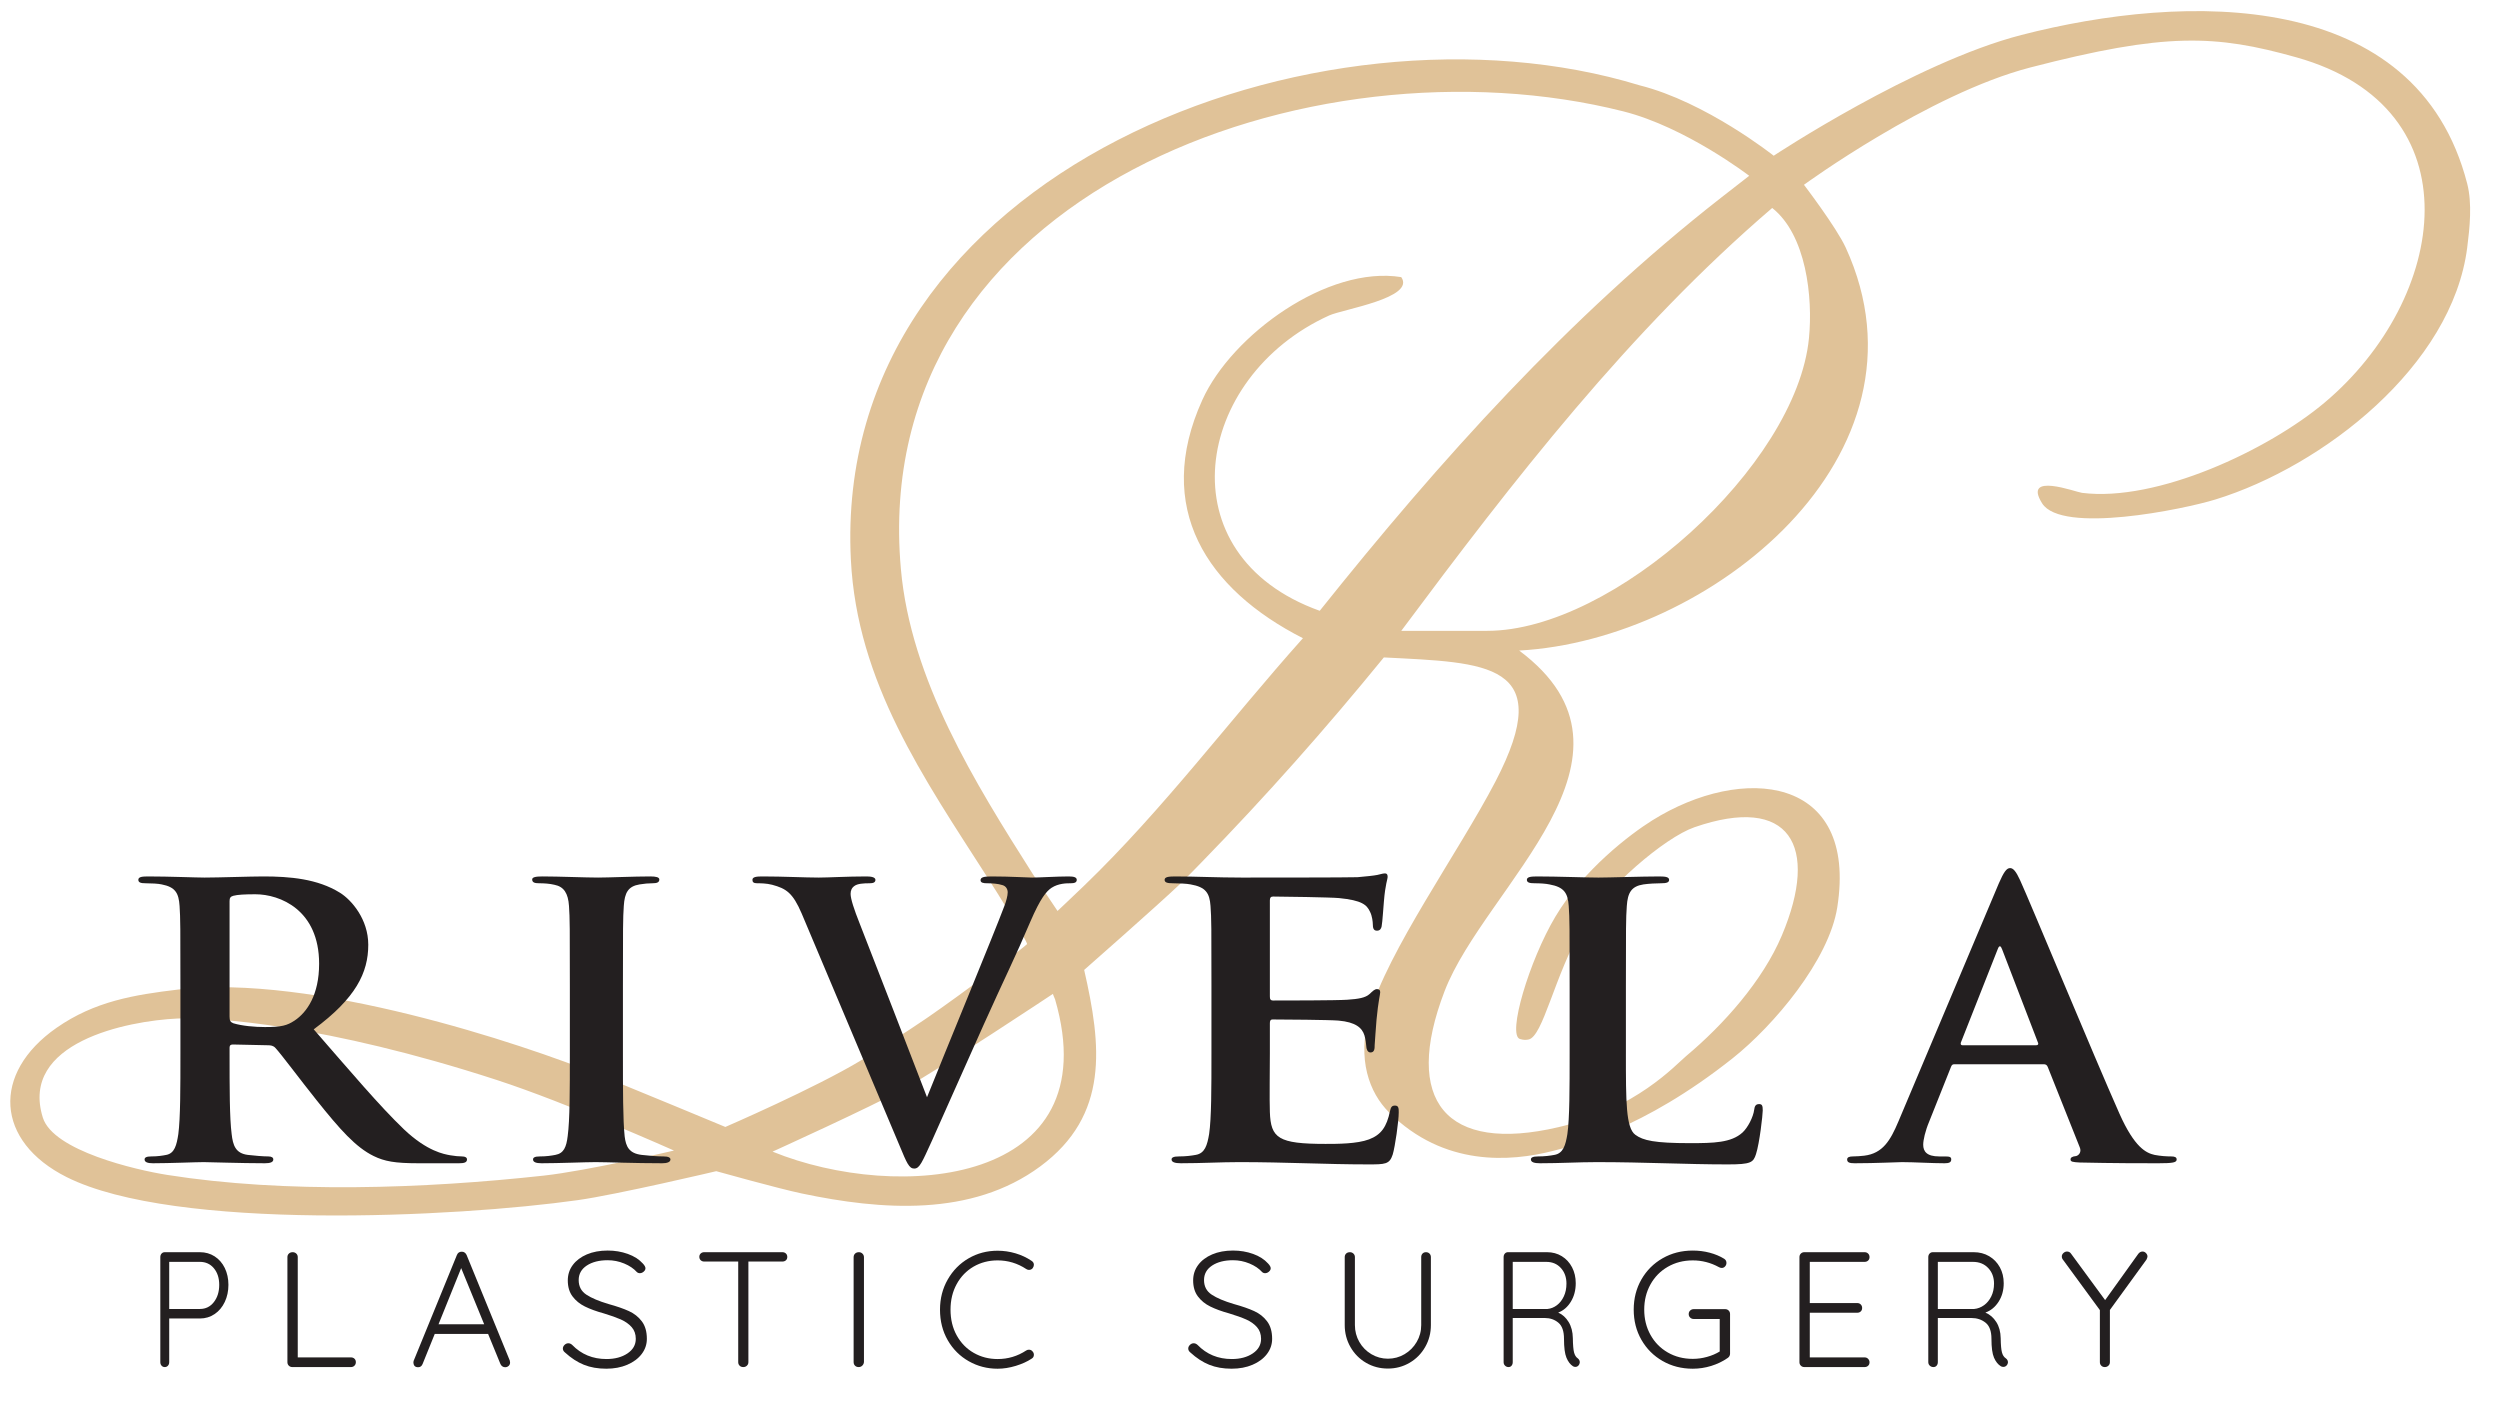 <?xml version="1.0" encoding="UTF-8"?>
<svg id="Layer_1" xmlns="http://www.w3.org/2000/svg" version="1.1" viewBox="0 0 1164.624 658.499">
  <!-- Generator: Adobe Illustrator 29.4.0, SVG Export Plug-In . SVG Version: 2.1.0 Build 152)  -->
  <defs>
    <style>
      .st0 {
        fill: #231f20;
      }

      .st1 {
        fill: #e0c298;
      }
    </style>
  </defs>
  <path class="st1" d="M1149.349,85.57C1125.81-5.921,1018.025-3.387,941.657,16.298c-49.814,12.84-115.377,56.249-115.377,56.249,0,0-31.521-25.057-62.473-32.799-148.981-45.591-376.598,39.831-367.427,221.046,2.887,57.051,33.845,101.505,63.423,147.632,4.758,7.279,19.162,30.64,18.639,31.407-.712,1.046-31.563,24.021-45.844,33.856-.285.194-.563.384-.852.58-.491.335-.969.662-1.413.959-8.384,5.666-18.408,12.202-29.153,18.701-21.439,12.968-63.275,31.06-63.275,31.06,0,0-43.458-18.05-57.996-23.939-37.127-15.039-134.76-47.508-196.941-40.071-20.605,2.464-38.886,5.483-56.566,17.787-30.444,21.19-28.574,52.946,4.692,69.605,50.326,25.203,181.197,18.725,238.069,10.71,18.458-2.601,64.504-13.493,64.504-13.493,0,0,28.787,8.068,39.919,10.407,36.849,7.745,78.951,11.059,111.002-12.616,32.289-23.851,28.531-56.319,20.472-91.54,0,0,33.852-29.743,44.738-40.089,2.626-2.496,8.464-8.53,10.192-10.303,29.796-30.586,57.7-62.104,84.678-95.188,47.768,2.45,80.925,2.206,51.985,57.823-17.174,33.004-50.4,79.126-58.778,108.909-5.761,20.479,0,36.018,9.187,45.174,25.627,25.54,56.805,22.983,76.297,18.003,9.57-2.445,41.658-9.719,83.825-43.207,19.071-15.146,44.839-45.638,48.712-70.305,9.675-61.614-44.148-66.803-86.22-40.466-10.227,6.401-32.026,22.891-45.077,44.787-12.208,20.481-22.588,55.293-16.51,57.044,1.794.517,2.721.466,3.937.235,6.82-1.299,12.019-29.705,25.322-52.465,10.596-18.131,38.137-41.628,52.019-46.433,44.384-15.362,58.369,8.529,40.719,50.395-8.908,21.128-27.174,41.613-44.545,56.16-5.044,4.224-23.364,24.706-59.542,33.17-52.413,12.262-72.715-12.162-53.034-63.376,18.795-48.908,100.722-109.432,34.738-158.655,88.702-4.819,196.492-90.854,152.136-187.689-4.34-9.473-19.468-29.289-19.468-29.289,0,0,57.999-42.353,105.488-54.66,62.962-16.316,86.087-15.338,123.896-4.715,84.503,23.744,70.431,112.604,13.261,160.759-26.376,22.217-78.185,46.525-113.115,42.131-2.964-.373-27.804-9.828-18.59,4.867,9.079,14.478,65.837,2.824,80.789-1.79,50.101-15.458,110.212-62.127,117.25-117.342,1.172-9.198,2.371-20.545,0-29.758ZM253.179,547.672c-55.447,6.074-120.152,8.387-175.278-.341-14.503-2.296-53.128-11.205-57.951-26.708-10.877-34.96,39.113-45.067,62.795-46.145,16.446-.749,69.02,2.719,148.612,28.607,32.767,10.658,82.618,32.896,82.618,32.896,0,0-40.267,9.444-60.796,11.692ZM359.894,536.489s46.199-20.967,60.975-29.165c18.042-10.01,69.62-44.321,69.62-44.321,0,0,.614,1.779,1.007,2.514,25.236,86.7-73.112,94.785-131.601,70.973ZM614.798,284.539c-72.502-25.982-58.694-108.947,4.388-137.581,6.469-2.936,40.358-8.168,33.589-17.862-34.186-5.527-78.866,26.775-92.661,57.2-22.803,50.29,2.038,88.229,46.859,111.013-34.059,38.108-65.141,79.855-102.022,115.365-6.452,6.212-12.306,11.699-12.306,11.699h0l-11.498-17.176c-27.007-42.548-56.92-90.635-61.478-142.229-15.476-175.19,191.587-249.736,336.58-213.081,29.137,7.366,58.621,30.008,58.621,30.008,0,0-9.956,7.738-13.201,10.275-70.929,55.468-130.879,122.28-186.871,192.37ZM842.693,157.652c-5.909,59.399-91.234,136.223-149.864,136.223h-40.046c52.113-69.97,106.39-140.089,172.797-196.991,15.815,12.485,19.034,41.461,17.114,60.768Z"/>
  <path class="st0" d="M84.045,459.543c0-26.869,0-31.816-.389-37.472-.389-6.01-1.942-8.838-8.346-10.07-1.552-.355-4.852-.532-7.567-.532-2.136,0-3.299-.355-3.299-1.596,0-1.232,1.358-1.587,4.268-1.587,10.288,0,22.512.532,26.585.532,6.599,0,21.344-.532,27.364-.532,12.224,0,25.222,1.064,35.705,7.597,5.431,3.36,13.193,12.375,13.193,24.219,0,13.075-5.82,24.919-25.417,39.413,17.266,19.795,30.658,35.698,42.104,46.655,10.867,10.257,18.628,11.489,21.539,12.021,2.136.355,3.883.532,5.436.532s2.331.532,2.331,1.409c0,1.419-1.363,1.773-3.689,1.773h-19.018c-10.867,0-15.718-.887-20.76-3.36-8.346-4.069-15.718-12.375-26.585-25.983-7.762-9.716-16.692-21.736-19.213-24.387-.968-1.064-2.136-1.241-3.494-1.241l-16.297-.355c-.973,0-1.552.355-1.552,1.419v2.473c0,16.435,0,30.397.968,37.826.584,5.124,1.747,9.006,7.567,9.716,2.91.355,7.183.709,9.509.709,1.552,0,2.331.532,2.331,1.409,0,1.241-1.363,1.773-3.883,1.773-11.256,0-25.612-.532-28.527-.532-3.684,0-15.908.532-23.67.532-2.526,0-3.883-.532-3.883-1.773,0-.877.779-1.409,3.105-1.409,2.91,0,5.241-.355,6.988-.709,3.878-.709,4.852-4.592,5.625-9.716.973-7.429.973-21.391.973-37.649v-31.107ZM106.941,473.505c0,1.941.384,2.651,1.747,3.183,4.073,1.232,9.893,1.764,14.745,1.764,7.762,0,10.288-.709,13.777-3.005,5.825-3.882,11.451-12.011,11.451-26.505,0-25.096-18.239-32.348-29.69-32.348-4.852,0-8.346.177-10.283.709-1.363.355-1.747,1.064-1.747,2.473v53.73Z"/>
  <path class="st0" d="M265.467,459.543c0-26.869,0-31.816-.4-37.472-.4-6.01-2.39-9.016-6.781-9.893-2.19-.532-4.78-.709-7.181-.709-1.99,0-3.19-.355-3.19-1.764,0-1.064,1.6-1.419,4.791-1.419,7.571,0,20.132.532,25.923.532,4.98,0,16.742-.532,24.323-.532,2.59,0,4.191.355,4.191,1.419,0,1.409-1.2,1.764-3.19,1.764-2.001,0-3.591.177-5.981.532-5.391.877-6.981,3.882-7.381,10.07-.4,5.656-.4,10.602-.4,37.472v31.107c0,17.145,0,31.107.8,38.704.6,4.778,1.99,7.952,7.971,8.661,2.79.355,7.181.709,10.171.709,2.19,0,3.19.532,3.19,1.409,0,1.241-1.59,1.773-3.791,1.773-13.162,0-25.723-.532-31.104-.532-4.591,0-17.152.532-25.123.532-2.59,0-3.991-.532-3.991-1.773,0-.877.8-1.409,3.19-1.409,2.99,0,5.38-.355,7.181-.709,3.991-.709,5.18-3.714,5.781-8.838,1-7.42,1-21.382,1-38.526v-31.107Z"/>
  <path class="st0" d="M373.481,425.609c-4.161-9.725-7.233-11.666-13.742-13.43-2.71-.709-5.602-.709-7.043-.709-1.632,0-2.176-.532-2.176-1.596,0-1.409,1.994-1.587,4.705-1.587,9.571,0,19.878.532,26.205.532,4.514,0,13.188-.532,22.225-.532,2.166,0,4.161.355,4.161,1.587,0,1.241-1.088,1.596-2.71,1.596-2.891,0-5.611.177-7.052,1.241-1.269.877-1.804,2.119-1.804,3.705,0,2.296,1.622,7.252,4.151,13.607,9.944,25.451,22.054,56.735,31.444,81.131,7.777-19.44,31.625-77.239,35.967-88.905.907-2.296,1.622-4.946,1.622-6.542,0-1.409-.716-2.828-2.348-3.351-2.166-.709-4.876-.887-7.224-.887-1.632,0-3.073-.177-3.073-1.419,0-1.409,1.622-1.764,5.058-1.764,9.037,0,16.624.532,18.971.532,3.073,0,11.566-.532,16.986-.532,2.357,0,3.798.355,3.798,1.587,0,1.241-1.078,1.596-2.891,1.596-1.804,0-5.602,0-8.856,2.119-2.348,1.596-5.058,4.601-9.934,15.913-7.052,16.613-11.929,26.151-21.691,47.896-11.566,25.805-20.059,45.069-24.038,53.907-4.695,10.248-5.783,13.075-8.312,13.075-2.348,0-3.426-2.473-6.861-10.78l-45.539-107.991Z"/>
  <path class="st0" d="M564.353,459.543c0-26.869,0-31.816-.433-37.472-.433-6.01-2.167-8.838-9.284-10.07-1.734-.355-5.406-.532-8.429-.532-2.372,0-3.673-.355-3.673-1.596,0-1.232,1.517-1.587,4.756-1.587,9.934,0,19.868.532,31.102.532,6.912,0,49.887,0,53.993-.177,4.106-.355,7.562-.709,9.284-1.064,1.084-.177,2.384-.7,3.456-.7,1.084,0,1.3.7,1.3,1.587,0,1.241-1.084,3.36-1.734,11.489-.205,1.764-.639,9.548-1.072,11.666-.217.877-.65,1.941-2.167,1.941-1.505,0-1.939-1.064-1.939-3.183,0-.7-.217-3.537-1.3-5.656-1.505-3.183-3.673-5.301-14.462-6.356-3.673-.355-26.358-.709-30.68-.709-1.072,0-1.505.532-1.505,1.764v44.714c0,1.241.217,1.951,1.505,1.951,4.756,0,29.597,0,34.558-.355,5.189-.355,8.429-.887,10.367-2.651,1.517-1.419,2.384-2.305,3.456-2.305.867,0,1.517.355,1.517,1.419s-.867,3.892-1.722,12.898c-.217,3.537-.867,10.612-.867,11.843,0,1.419,0,3.36-1.95,3.36-1.505,0-1.939-1.941-1.939-2.828-.217-1.764-.217-2.828-.867-5.124-1.084-3.537-4.106-6.188-12.09-6.897-4.106-.355-25.491-.523-30.669-.523-1.084,0-1.3.7-1.3,1.764v13.962c0,6.01-.217,22.268,0,27.392.433,12.198,3.889,14.849,25.913,14.849,5.623,0,14.69,0,20.301-2.119,5.623-2.128,8.212-5.833,9.729-13.085.433-1.941.855-2.651,2.372-2.651,1.722,0,1.722,1.419,1.722,3.183,0,4.069-1.722,16.081-2.806,19.618-1.505,4.601-3.456,4.601-11.656,4.601-19.229,0-38.231-1.064-59.832-1.064-8.645,0-17.496.532-27.213.532-2.806,0-4.323-.532-4.323-1.773,0-.877.867-1.409,3.456-1.409,3.239,0,5.828-.355,7.778-.709,4.323-.709,5.395-4.592,6.262-9.716,1.084-7.429,1.084-21.391,1.084-37.649v-31.107Z"/>
  <path class="st0" d="M757.423,490.65c0,22.623,0,34.821,4.407,37.994,3.566,2.66,9.014,3.892,25.369,3.892,11.118,0,19.29-.177,24.538-4.946,2.514-2.296,5.027-7.252,5.448-10.602.21-1.596.631-2.651,2.303-2.651,1.473,0,1.683.877,1.683,2.996,0,1.951-1.473,15.203-3.145,20.327-1.262,3.892-2.303,4.778-13.21,4.778-19.29,0-38.59-1.064-61.025-1.064-8.382,0-16.986.532-26.421.532-2.724,0-4.197-.532-4.197-1.773,0-.877.842-1.409,3.355-1.409,3.145,0,5.658-.355,7.552-.709,4.197-.709,5.238-4.592,6.079-9.716,1.052-7.429,1.052-21.391,1.052-37.649v-31.107c0-26.869,0-31.816-.421-37.472-.421-6.01-2.093-8.838-9.014-10.07-1.683-.355-4.197-.532-6.921-.532-2.314,0-3.566-.355-3.566-1.596,0-1.232,1.462-1.587,4.606-1.587,9.855,0,23.066.532,28.735.532,5.027,0,20.342-.532,28.514-.532,2.934,0,4.407.355,4.407,1.587,0,1.241-1.262,1.596-3.776,1.596-2.303,0-5.658.177-8.183.532-5.658.877-7.33,3.882-7.751,10.07-.421,5.656-.421,10.602-.421,37.472v31.107Z"/>
  <path class="st0" d="M910.472,495.773c-.926,0-1.3.355-1.674,1.419l-10.076,25.274c-1.862,4.414-2.797,8.661-2.797,10.78,0,3.183,1.684,5.478,7.466,5.478h2.797c2.236,0,2.797.355,2.797,1.409,0,1.419-1.123,1.773-3.171,1.773-5.969,0-13.986-.532-19.777-.532-2.049,0-12.302.532-22.003.532-2.423,0-3.546-.355-3.546-1.773,0-1.055,1.123-1.409,2.61-1.409,1.684,0,3.92-.177,5.407-.355,8.579-1.064,12.124-7.065,15.857-15.903l46.813-110.996c2.246-5.124,3.546-7.074,5.23-7.074,1.487,0,2.797,1.596,4.659,5.656,4.481,9.725,34.325,81.84,46.262,108.7,7.082,15.903,12.489,18.386,16.409,19.263,2.797.532,5.594.709,7.83.709,1.497,0,2.433.355,2.433,1.409,0,1.419-1.684,1.773-8.589,1.773-6.707,0-21.629,0-36.551-.355-3.359-.177-4.294-.355-4.294-1.419,0-.877.749-1.409,2.61-1.587,1.31-.355,2.61-1.941,1.684-4.069l-14.922-37.462c-.374-.887-.936-1.241-1.871-1.241h-41.593ZM948.52,486.935c.936,0,1.123-.532.936-1.055l-16.783-43.659c-.561-1.587-1.31-2.119-2.058,0l-17.157,43.482c-.187.7,0,1.232.749,1.232h34.315Z"/>
  <path class="st0" d="M99.984,585.276c2.025,1.307,3.603,3.117,4.734,5.432,1.127,2.324,1.692,4.937,1.692,7.84s-.565,5.553-1.692,7.952c-1.131,2.399-2.709,4.284-4.734,5.656-2.029,1.372-4.312,2.063-6.844,2.063h-14.312v20.336c0,.663-.194,1.213-.586,1.643-.392.439-.89.653-1.485.653-.599,0-1.097-.215-1.489-.653-.392-.429-.586-.98-.586-1.643v-48.932c0-.663.194-1.204.586-1.643.392-.429.89-.644,1.489-.644h16.384c2.532,0,4.814.644,6.844,1.941ZM99.638,606.573c1.658-2.137,2.489-4.816,2.489-8.026,0-3.164-.831-5.74-2.489-7.728-1.658-1.988-3.827-2.977-6.498-2.977h-14.312v21.942h14.312c2.671,0,4.84-1.073,6.498-3.211Z"/>
  <path class="st0" d="M165.126,632.948c.434.411.649.943.649,1.605s-.215,1.213-.649,1.643c-.434.439-.98.653-1.643.653h-27.294c-.663,0-1.213-.215-1.647-.653-.434-.429-.649-.98-.649-1.643v-48.932c0-.663.229-1.204.691-1.643.457-.429,1.041-.644,1.755-.644.663,0,1.227.215,1.685.644.457.439.686.98.686,1.643v46.721h24.774c.663,0,1.209.205,1.643.607Z"/>
  <path class="st0" d="M237.622,634.712c0,.663-.229,1.195-.686,1.605-.457.401-.994.607-1.605.607-.513,0-.957-.14-1.339-.42-.383-.28-.677-.644-.877-1.111l-5.735-13.99h-24.849l-5.656,13.99c-.411,1.027-1.097,1.531-2.067,1.531-.714,0-1.251-.177-1.605-.532-.355-.355-.56-.84-.611-1.456v-.224c0-.308.028-.541.079-.691l20.182-49.39c.406-1.017,1.171-1.531,2.291-1.531.509,0,.957.14,1.339.42s.677.653.882,1.111l20.108,49.156c.098.411.149.719.149.924ZM204.289,616.896h21.256l-10.705-26.151-10.551,26.151Z"/>
  <path class="st0" d="M271.994,635.776c-3.028-1.223-5.965-3.136-8.803-5.73-.655-.513-.979-1.12-.979-1.839,0-.607.26-1.167.774-1.68.52-.504,1.109-.765,1.764-.765s1.254.261,1.799.765c4.257,4.386,9.578,6.58,15.963,6.58,3.927,0,7.19-.868,9.783-2.604,2.593-1.736,3.887-4.004,3.887-6.804,0-2.193-.64-4.013-1.924-5.469-1.284-1.447-2.958-2.632-5.031-3.556-2.078-.915-4.721-1.857-7.944-2.828-3.492-.961-6.425-2.035-8.798-3.211-2.373-1.167-4.297-2.735-5.771-4.704-1.474-1.96-2.208-4.442-2.208-7.448,0-2.707.774-5.096,2.333-7.186,1.554-2.091,3.737-3.733,6.545-4.937,2.813-1.195,6.045-1.792,9.703-1.792,3.327,0,6.45.523,9.373,1.568,2.918,1.045,5.251,2.529,7,4.47.814.868,1.224,1.605,1.224,2.212,0,.569-.27,1.092-.819,1.568-.545.485-1.144.728-1.799.728-.545,0-1.009-.177-1.394-.532-1.469-1.633-3.437-2.959-5.891-3.976-2.458-1.017-5.021-1.531-7.694-1.531-3.987,0-7.234.831-9.743,2.483-2.508,1.661-3.767,3.91-3.767,6.766,0,2.959,1.204,5.226,3.602,6.804,2.403,1.587,5.841,3.033,10.317,4.358,3.872,1.073,7.04,2.165,9.493,3.295,2.458,1.12,4.462,2.707,6.015,4.778,1.559,2.063,2.333,4.778,2.333,8.138,0,2.604-.804,4.956-2.413,7.074-1.609,2.109-3.847,3.78-6.71,5.002-2.868,1.223-6.13,1.839-9.783,1.839-3.932,0-7.409-.616-10.437-1.839Z"/>
  <path class="st0" d="M366.112,583.941c.429.411.644.943.644,1.605s-.215,1.185-.644,1.568c-.439.383-.98.579-1.643.579h-15.829v46.861c0,.663-.233,1.213-.691,1.643-.457.439-1.017.653-1.68.653-.719,0-1.288-.215-1.717-.653-.439-.429-.653-.98-.653-1.643v-46.861h-15.829c-.663,0-1.213-.205-1.643-.616s-.644-.943-.644-1.605c0-.616.215-1.12.644-1.531.429-.411.98-.607,1.643-.607h36.398c.663,0,1.204.196,1.643.607Z"/>
  <path class="st0" d="M401.71,636.159c-.457.457-1.017.691-1.68.691-.719,0-1.288-.215-1.717-.653-.439-.429-.653-.999-.653-1.717v-48.774c0-.719.233-1.288.691-1.727.457-.429,1.045-.644,1.755-.644.663,0,1.223.224,1.68.681.467.457.691,1.027.691,1.689v48.774c-.047.663-.308,1.223-.765,1.68Z"/>
  <path class="st0" d="M481.634,589.214c0,.467-.177.971-.532,1.531-.457.56-1.045.84-1.764.84-.401,0-.812-.121-1.223-.383-4.078-2.697-8.54-4.05-13.374-4.05-4.134,0-7.868.971-11.209,2.903-3.332,1.941-5.954,4.657-7.868,8.148-1.913,3.491-2.865,7.457-2.865,11.89,0,4.536.961,8.549,2.903,12.039,1.932,3.491,4.573,6.197,7.914,8.101,3.332,1.913,7.046,2.875,11.125,2.875,4.834,0,9.277-1.325,13.299-3.976.411-.261.84-.383,1.297-.383.719,0,1.307.299,1.764.915.355.411.532.896.532,1.456,0,.812-.355,1.428-1.073,1.829-1.988,1.325-4.433,2.436-7.336,3.332-2.903.887-5.73,1.335-8.484,1.335-4.844,0-9.324-1.157-13.421-3.481-4.106-2.315-7.364-5.562-9.79-9.744-2.417-4.181-3.631-8.95-3.631-14.298,0-5.152,1.195-9.828,3.593-14.027,2.399-4.209,5.637-7.494,9.716-9.865,4.069-2.371,8.586-3.556,13.533-3.556,2.847,0,5.637.411,8.372,1.223,2.725.812,5.18,1.96,7.373,3.444.765.457,1.148,1.092,1.148,1.904Z"/>
  <path class="st0" d="M563.313,635.776c-3.024-1.223-5.958-3.136-8.792-5.73-.649-.513-.978-1.12-.978-1.839,0-.607.259-1.167.778-1.68.519-.504,1.098-.765,1.756-.765.649,0,1.247.261,1.796.765,4.251,4.386,9.57,6.58,15.947,6.58,3.922,0,7.175-.868,9.76-2.604,2.595-1.736,3.892-4.004,3.892-6.804,0-2.193-.649-4.013-1.926-5.469-1.277-1.447-2.954-2.632-5.03-3.556-2.066-.915-4.71-1.857-7.924-2.828-3.493-.961-6.417-2.035-8.792-3.211-2.375-1.167-4.291-2.735-5.768-4.704-1.467-1.96-2.205-4.442-2.205-7.448,0-2.707.778-5.096,2.335-7.186,1.547-2.091,3.732-3.733,6.537-4.937,2.804-1.195,6.038-1.792,9.69-1.792,3.323,0,6.447.523,9.361,1.568,2.914,1.045,5.239,2.529,6.986,4.47.818.868,1.227,1.605,1.227,2.212,0,.569-.269,1.092-.818,1.568-.539.485-1.138.728-1.796.728-.549,0-1.008-.177-1.387-.532-1.477-1.633-3.433-2.959-5.888-3.976-2.455-1.017-5.02-1.531-7.684-1.531-3.982,0-7.225.831-9.73,2.483-2.505,1.661-3.762,3.91-3.762,6.766,0,2.959,1.198,5.226,3.603,6.804,2.395,1.587,5.828,3.033,10.299,4.358,3.872,1.073,7.026,2.165,9.48,3.295,2.455,1.12,4.461,2.707,6.008,4.778,1.557,2.063,2.335,4.778,2.335,8.138,0,2.604-.808,4.956-2.415,7.074-1.607,2.109-3.842,3.78-6.706,5.002-2.854,1.223-6.117,1.839-9.77,1.839-3.922,0-7.395-.616-10.419-1.839Z"/>
  <path class="st0" d="M665.926,583.978c.439.439.653.98.653,1.643v31.657c0,3.724-.896,7.14-2.679,10.248s-4.2,5.553-7.261,7.336-6.421,2.679-10.089,2.679c-3.724,0-7.112-.896-10.173-2.679-3.061-1.783-5.478-4.228-7.261-7.336-1.783-3.108-2.679-6.524-2.679-10.248v-31.657c0-.663.215-1.204.653-1.643.429-.429,1.027-.644,1.792-.644.616,0,1.148.215,1.605.644.457.439.691.98.691,1.643v31.657c0,2.856.691,5.478,2.063,7.877,1.381,2.389,3.248,4.293,5.618,5.693,2.371,1.4,4.937,2.1,7.69,2.1,2.8,0,5.385-.7,7.756-2.1,2.371-1.4,4.256-3.304,5.656-5.693,1.4-2.399,2.109-5.021,2.109-7.877v-31.657c0-.663.196-1.204.607-1.643.411-.429.943-.644,1.605-.644s1.213.215,1.643.644Z"/>
  <path class="st0" d="M735.941,634.628c0,.261-.091.588-.272.999-.181.355-.428.635-.741.84s-.651.308-1.013.308c-.445,0-.832-.103-1.145-.308-1.26-.812-2.273-2.137-3.039-3.976-.766-1.839-1.145-4.769-1.145-8.792,0-3.565-.873-6.076-2.627-7.532-1.754-1.456-3.846-2.175-6.275-2.175h-14.979v20.56c0,.663-.181,1.213-.535,1.643-.362.439-.84.653-1.416.653-.634,0-1.178-.215-1.622-.653-.453-.429-.675-.98-.675-1.643v-48.932c0-.663.189-1.204.576-1.643.379-.429.865-.644,1.449-.644h18.215c2.561,0,4.85.625,6.876,1.867,2.026,1.251,3.615,2.977,4.76,5.161,1.145,2.193,1.721,4.666,1.721,7.42,0,3.257-.758,6.132-2.265,8.596-1.507,2.473-3.475,4.172-5.904,5.086,1.985.868,3.599,2.333,4.859,4.396,1.26,2.063,1.91,4.582,1.96,7.532.041,3.164.231,5.376.568,6.654.338,1.269.889,2.165,1.655,2.679.675.504,1.013,1.148,1.013,1.904ZM720.896,609.784c1.573-.149,3.039-.737,4.389-1.755,1.351-1.027,2.429-2.399,3.236-4.134.807-1.727,1.211-3.714,1.211-5.964,0-2.903-.865-5.31-2.594-7.224-1.729-1.913-3.994-2.865-6.777-2.865h-15.654v21.942h16.19Z"/>
  <path class="st0" d="M805.292,610.512c.439.429.653.98.653,1.643v18.423c0,.868-.383,1.559-1.148,2.063-2.296,1.587-4.844,2.809-7.644,3.677-2.809.859-5.656,1.297-8.568,1.297-5.198,0-9.884-1.195-14.065-3.593-4.181-2.399-7.466-5.684-9.865-9.865-2.399-4.181-3.593-8.866-3.593-14.065s1.195-9.893,3.593-14.074c2.399-4.172,5.684-7.466,9.865-9.856,4.181-2.399,8.866-3.593,14.065-3.593,2.707,0,5.32.327,7.84.989s4.778,1.605,6.766,2.828c.709.457,1.073,1.101,1.073,1.913,0,.663-.224,1.223-.653,1.68s-.933.691-1.493.691c-.504,0-.961-.131-1.372-.383-3.826-2.091-7.877-3.136-12.161-3.136-4.33,0-8.213.999-11.657,2.987-3.444,1.988-6.132,4.722-8.064,8.213-1.941,3.491-2.903,7.41-2.903,11.741s.961,8.241,2.903,11.731c1.932,3.491,4.62,6.234,8.064,8.222s7.326,2.977,11.657,2.977c2.193,0,4.396-.299,6.617-.915,2.221-.607,4.19-1.456,5.926-2.52v-15.138h-12.086c-.663,0-1.223-.215-1.68-.653-.457-.429-.681-.98-.681-1.643s.224-1.213.681-1.643,1.017-.653,1.68-.653h14.606c.663,0,1.213.224,1.643.653Z"/>
  <path class="st0" d="M870.265,633.023c.439.467.653.999.653,1.605,0,.663-.215,1.204-.653,1.605-.429.411-.98.616-1.643.616h-28.055c-.663,0-1.213-.215-1.643-.653-.439-.429-.653-.98-.653-1.643v-48.932c0-.663.215-1.204.653-1.643.429-.429.98-.644,1.643-.644h28.055c.663,0,1.213.215,1.643.644.439.439.653.98.653,1.643s-.215,1.204-.653,1.605c-.429.411-.98.616-1.643.616h-25.535v19.188h22.1c.663,0,1.204.215,1.643.653.429.429.644.98.644,1.643s-.215,1.195-.644,1.605c-.439.411-.98.607-1.643.607h-22.1v20.803h25.535c.663,0,1.213.224,1.643.681Z"/>
  <path class="st0" d="M935.408,634.628c0,.261-.095.588-.284.999-.189.355-.448.635-.775.84s-.68.308-1.059.308c-.465,0-.87-.103-1.197-.308-1.318-.812-2.377-2.137-3.178-3.976-.801-1.839-1.197-4.769-1.197-8.792,0-3.565-.913-6.076-2.747-7.532s-4.022-2.175-6.563-2.175h-15.667v20.56c0,.663-.189,1.213-.56,1.643-.379.439-.878.653-1.481.653-.663,0-1.232-.215-1.697-.653-.474-.429-.706-.98-.706-1.643v-48.932c0-.663.198-1.204.603-1.643.396-.429.904-.644,1.516-.644h19.051c2.679,0,5.073.625,7.192,1.867,2.119,1.251,3.781,2.977,4.978,5.161,1.197,2.193,1.8,4.666,1.8,7.42,0,3.257-.792,6.132-2.368,8.596-1.576,2.473-3.635,4.172-6.175,5.086,2.076.868,3.764,2.333,5.082,4.396,1.318,2.063,1.998,4.582,2.05,7.532.043,3.164.241,5.376.594,6.654.353,1.269.93,2.165,1.731,2.679.706.504,1.059,1.148,1.059,1.904ZM919.673,609.784c1.645-.149,3.178-.737,4.591-1.755,1.412-1.027,2.541-2.399,3.385-4.134.844-1.727,1.266-3.714,1.266-5.964,0-2.903-.904-5.31-2.713-7.224-1.809-1.913-4.177-2.865-7.088-2.865h-16.373v21.942h16.933Z"/>
  <path class="st0" d="M999.946,586.769l-17.051,23.472v24.312c0,.663-.233,1.213-.691,1.643-.457.439-1.017.653-1.68.653s-1.213-.215-1.643-.653c-.439-.429-.653-.98-.653-1.643v-24.238l-17.126-23.388c-.411-.467-.607-.999-.607-1.605,0-.616.252-1.148.765-1.605.504-.467,1.064-.691,1.68-.691.812,0,1.447.355,1.913,1.073l15.819,21.559,15.446-21.559c.56-.719,1.223-1.073,1.988-1.073.616,0,1.148.243,1.605.728s.691,1.008.691,1.568c0,.355-.159.84-.457,1.447Z"/>
</svg>